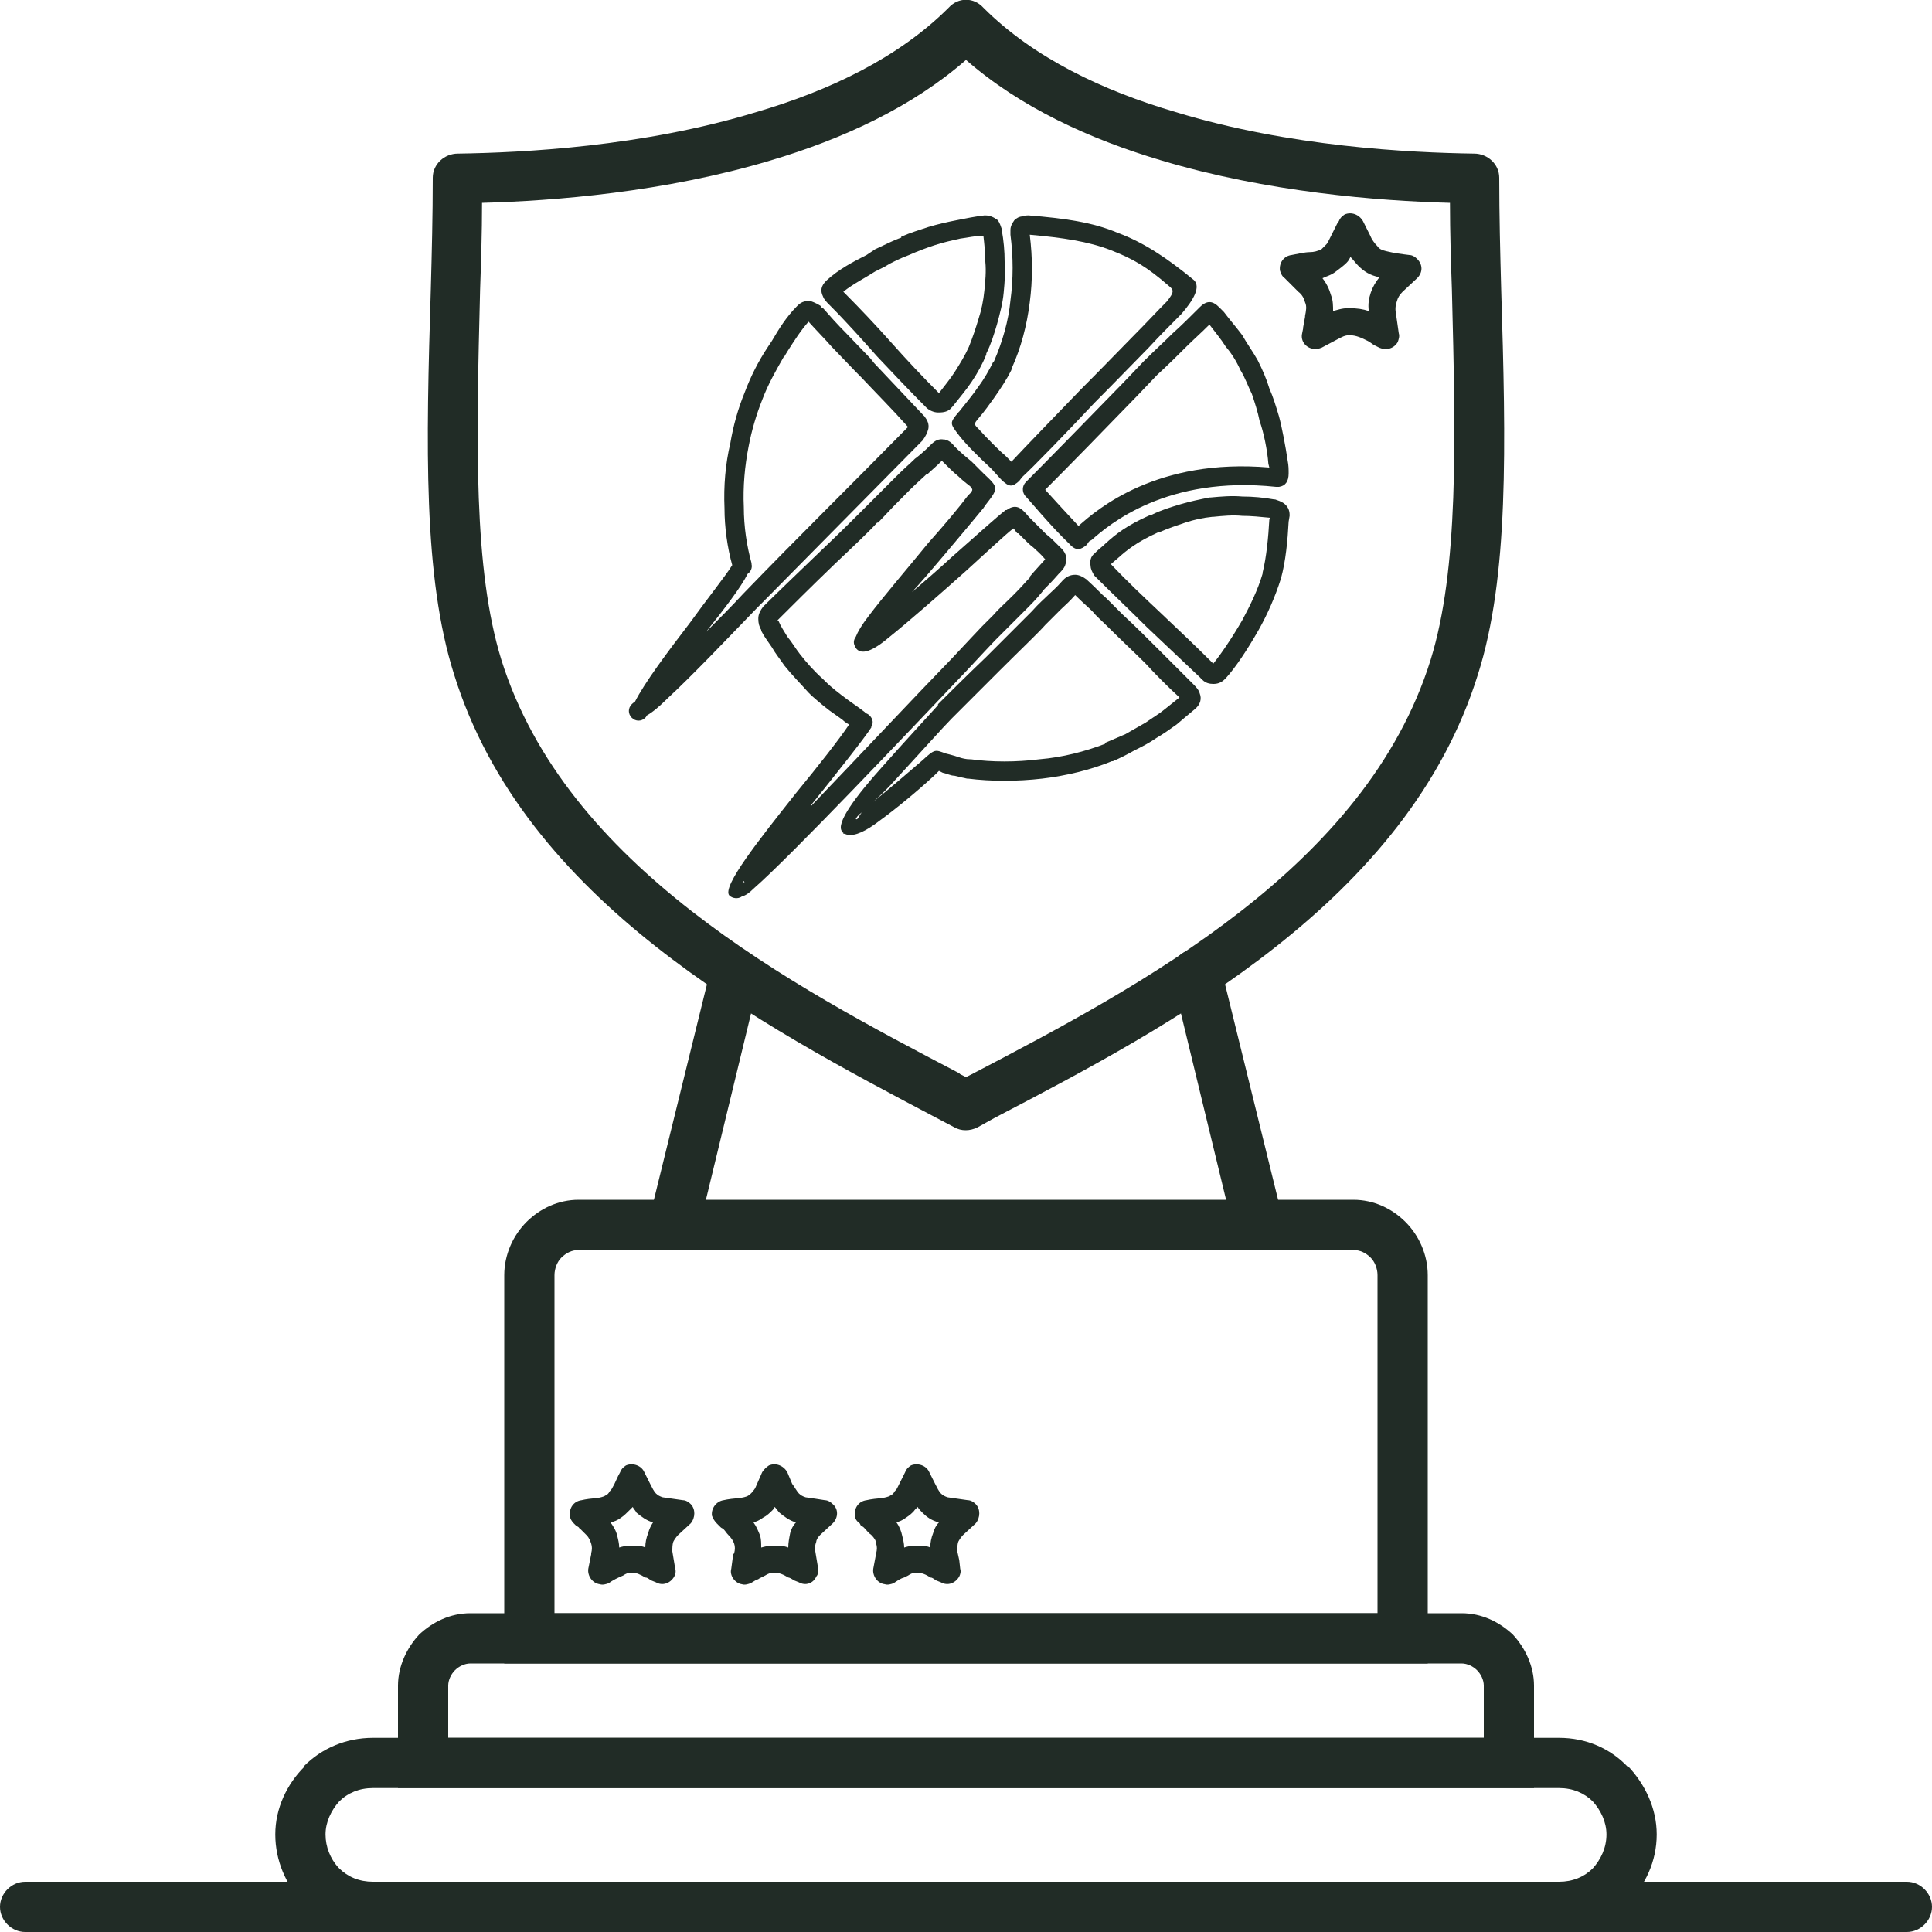 <?xml version="1.0" encoding="UTF-8"?> <!-- Creator: CorelDRAW X8 --> <svg xmlns="http://www.w3.org/2000/svg" xmlns:xlink="http://www.w3.org/1999/xlink" xml:space="preserve" width="200px" height="200px" version="1.1" style="shape-rendering:geometricPrecision; text-rendering:geometricPrecision; image-rendering:optimizeQuality; fill-rule:evenodd; clip-rule:evenodd" viewBox="0 0 2000 2000"> <defs> <style type="text/css"> <![CDATA[ .fil0 {fill:#212C26;fill-rule:nonzero} ]]> </style> </defs> <g id="Слой_x0020_1">  <g id="_2021368982272"> <path class="fil0" d="M1047 383c-5,10 -11,19 -18,29 -5,7 -10,14 -16,21 -5,6 -5,6 0,11 7,8 24,25 27,27l7 7c14,-15 44,-46 72,-75 24,-24 46,-47 56,-57l0 0 0 0 0 0c11,-11 23,-24 33,-34 8,-10 7,-12 2,-16 -23,-20 -37,-28 -60,-37 -23,-9 -50,-13 -84,-16 3,24 3,47 0,70 -3,24 -9,47 -19,69l0 1zm142 -23l0 0 0 0 0 0c-10,10 -32,33 -56,57 -30,32 -63,66 -75,77l-3 4c-7,6 -10,7 -19,-2l-10 -11c-13,-12 -26,-25 -33,-34 -10,-13 -10,-13 -1,-24l1 -1c7,-9 14,-17 20,-26 6,-8 11,-17 15,-25l1 -1c9,-21 15,-42 17,-63 3,-22 3,-45 0,-68l0 0c0,-2 0,-4 0,-5l0 0c0,-4 2,-7 4,-10 2,-2 5,-4 9,-4 2,-1 4,-1 6,-1 37,3 66,7 92,18 27,10 51,26 79,49l0 0c7,7 0,20 -13,35 -10,10 -23,23 -34,35z"></path> <path class="fil0" d="M654 743c-4,-4 -4,-10 0,-14 1,-1 2,-2 3,-2 10,-20 34,-52 57,-82 18,-25 38,-50 44,-60 -5,-18 -8,-39 -8,-59 -1,-23 1,-46 6,-67 3,-18 8,-36 15,-53 6,-16 14,-32 24,-47l0 0 4 -6c7,-12 15,-25 26,-36l1 -1c4,-4 9,-5 14,-4 3,1 7,3 10,5 0,1 1,2 2,2 7,8 15,17 24,26l25 26 4 5c17,18 34,36 51,54l1 1c3,4 5,8 4,13 -1,4 -3,8 -6,12l-164 166 -7 7c-30,31 -68,71 -93,94 -8,8 -15,14 -22,18 0,1 0,1 -1,2 -4,4 -10,4 -14,0zm124 -160c0,0 0,1 0,1l0 0c1,4 -1,8 -4,10 -7,14 -24,36 -43,60 13,-13 27,-27 38,-39 56,-58 114,-115 171,-173 -16,-18 -33,-35 -49,-52l-5 -5 -25 -26c-7,-8 -15,-16 -24,-26 -8,9 -15,20 -22,31l-3 5 -1 1c-8,14 -16,28 -22,44 -6,15 -11,32 -14,48 -4,20 -6,42 -5,63 0,20 3,40 8,58z"></path> <path class="fil0" d="M1082 579c-6,-7 -9,-9 -12,-12 -4,-3 -7,-6 -16,-15l-1 0c-1,-1 -2,-3 -3,-4l-1 -1c-9,7 -28,25 -49,44 -28,25 -60,53 -80,69 -20,17 -31,18 -35,9 -2,-4 -1,-7 1,-10 2,-5 6,-12 13,-21 15,-20 40,-49 62,-76 17,-19 32,-37 41,-49l3 -3c2,-3 2,-3 0,-6 -5,-4 -9,-7 -13,-11 -5,-4 -10,-9 -17,-16 -7,7 -11,10 -15,14l-1 0c-4,4 -9,8 -17,16l0 0c-17,17 -17,17 -33,34l-1 0c-7,8 -24,24 -43,42 -24,23 -50,49 -60,59 0,0 0,1 1,1 2,5 6,11 9,16 5,6 9,13 13,18l0 0c7,9 15,18 24,26l2 2c7,7 15,13 23,19l7 5c3,2 7,5 11,8l1 1c1,0 1,1 2,1 0,0 0,0 0,0 5,3 7,9 4,13l0 1c-7,11 -34,45 -62,80l0 1c49,-51 109,-115 145,-152 17,-18 28,-30 31,-33l12 -12c6,-7 10,-10 22,-22l0 0c8,-8 12,-13 16,-17l0 -1c4,-5 8,-9 16,-18l0 0zm1 -26c4,3 7,6 16,15l0 0c5,5 6,11 4,16 -1,4 -4,7 -7,10 -7,8 -11,12 -15,16l0 0c-4,5 -8,10 -17,19l0 0c-11,11 -15,15 -22,22l-12 12c-4,4 -15,16 -30,32 -59,62 -181,191 -220,225 -4,4 -8,7 -12,8 -4,3 -10,2 -13,-1 -8,-9 31,-58 69,-106 23,-28 45,-56 55,-71 -2,-1 -5,-3 -7,-5l-7 -5c-9,-6 -17,-13 -25,-20l-3 -3c-8,-9 -17,-18 -25,-28 -4,-6 -9,-12 -13,-19 -4,-6 -8,-11 -11,-17l0 -1c-2,-3 -3,-7 -3,-11l0 -1c0,-4 2,-8 5,-12l0 0c10,-10 37,-36 61,-59 19,-18 36,-35 43,-42l0 0c17,-17 17,-17 34,-34 9,-9 14,-13 18,-17l1 -1c4,-3 9,-7 17,-15 4,-4 8,-6 13,-5l1 0c4,1 7,3 10,7 7,7 12,11 18,16 4,4 7,7 12,12 16,15 16,15 2,33l-2 3c-9,11 -25,30 -41,49 -11,13 -22,26 -33,38 14,-12 29,-25 42,-37 25,-22 46,-41 55,-48l1 0c11,-8 17,0 23,7 1,1 2,2 3,3l0 0c9,9 12,12 15,15zm-313 359c-1,1 -1,1 0,1l0 1c1,1 1,0 0,-2z"></path> <g> <path class="fil0" d="M988 1167c-6,-3 -13,-7 -19,-10 -182,-96 -426,-224 -499,-459 -32,-101 -29,-236 -24,-399 1,-37 2,-76 2,-115 0,-14 12,-25 26,-25 67,-1 191,-7 309,-43 75,-22 147,-56 199,-108 10,-11 26,-11 36,0 52,52 124,86 199,108 118,36 242,42 309,43 14,0 26,11 26,25 0,39 1,78 2,115 5,163 8,298 -24,399 -73,235 -318,364 -500,459l0 0 -18 10c-8,4 -17,4 -24,0zm6 -55l6 3 6 -3c174,-91 408,-214 475,-429 29,-94 26,-225 22,-383 -1,-29 -2,-59 -2,-90 -74,-2 -189,-11 -299,-44 -74,-22 -146,-55 -202,-104 -56,49 -128,82 -202,104 -110,33 -225,42 -299,44 0,31 -1,61 -2,90 -4,158 -7,289 22,383 67,214 300,337 474,428l1 1z"></path> <path class="fil0" d="M1000 1242l401 0c21,0 40,9 54,23l0 0c14,14 23,34 23,55l0 402 -956 0 0 -402c0,-21 9,-41 23,-55l0 0c14,-14 33,-23 54,-23l401 0zm401 52l-802 0c-7,0 -13,3 -18,8l0 0c-4,4 -7,11 -7,18l0 350 852 0 0 -350c0,-7 -3,-14 -7,-18l0 0c-5,-5 -11,-8 -18,-8z"></path> <path class="fil0" d="M1000 2000l-614 0c-28,0 -53,-11 -71,-30l-2 -1c-17,-18 -28,-43 -28,-70 0,-27 12,-52 30,-70l0 0 0 -1c18,-18 43,-29 71,-29l1228 0c28,0 53,11 71,30l0 -1c18,19 30,44 30,71 0,28 -12,53 -30,71 -18,19 -43,30 -71,30l-614 0zm-614 -52l1228 0c14,0 26,-5 35,-14 8,-9 14,-21 14,-35 0,-13 -6,-25 -14,-34l0 0 0 0c-9,-9 -21,-14 -35,-14l-1228 0c-14,0 -26,5 -35,14l0 0c-8,9 -14,21 -14,34 0,13 5,25 13,34l1 1c9,9 21,14 35,14z"></path> <path class="fil0" d="M1000 1722l-513 0c-6,0 -12,3 -16,7 -4,4 -7,10 -7,16l0 54 1072 0 0 -54c0,-6 -3,-12 -7,-16 -4,-4 -10,-7 -16,-7l-513 0zm-513 -52l1026 0c21,0 39,9 53,22 13,14 22,33 22,53l0 106 -1176 0 0 -106c0,-20 9,-39 22,-53 14,-13 32,-22 53,-22z"></path> <path class="fil0" d="M744 1579l-2 -2c-2,-2 -4,-5 -5,-8 -1,-8 5,-15 12,-16 4,-1 12,-2 16,-2 4,-1 7,-1 10,-3 1,-1 3,-2 4,-4 1,-1 2,-2 3,-4l7 -16c2,-3 4,-5 7,-7 7,-3 15,0 19,7l5 12c3,4 5,8 7,10 2,2 4,3 7,4 7,1 14,2 20,3 3,0 6,2 8,4 6,5 6,14 0,20l-13 12c-2,2 -4,5 -4,7 -1,3 -2,6 -1,10 1,6 2,12 3,18 0,3 0,6 -2,8 -3,7 -11,10 -18,6l-5 -2c-3,-2 -5,-3 -6,-3 -5,-3 -9,-5 -15,-5 -3,0 -6,1 -9,3 -2,1 -4,2 -6,3 -1,1 -2,1 -4,2l-5 3c-3,1 -6,2 -9,1 -7,-1 -13,-9 -11,-16l2 -15 1 -1c1,-4 1,-7 0,-10l0 0c-1,-3 -3,-6 -6,-9 -2,-2 -3,-4 -5,-6 -1,-1 -2,-1 -3,-2l-2 -2zm36 -3c3,4 5,9 7,14 1,4 1,8 1,12 4,-1 7,-2 12,-2 6,0 11,0 16,2 0,-5 1,-10 2,-15 1,-4 3,-8 6,-11 -7,-2 -12,-6 -17,-10 -2,-2 -3,-4 -5,-6 -1,1 -1,2 -2,3 -3,3 -6,6 -10,8 -4,3 -7,4 -10,5z"></path> <path class="fil0" d="M596 1579l-2 -2c-2,-2 -4,-5 -4,-8 -1,-8 4,-15 12,-16 4,-1 11,-2 16,-2 3,-1 6,-1 9,-3 2,-1 3,-2 4,-4 1,-1 2,-2 3,-4 3,-5 5,-11 8,-16 1,-3 3,-5 6,-7 7,-3 16,0 19,7l6 12c2,4 4,8 6,10 2,2 4,3 7,4 7,1 14,2 21,3 3,0 6,2 8,4 5,5 5,14 0,20l-13 12c-2,2 -4,5 -5,7 -1,3 -1,6 -1,10 1,6 2,12 3,18 1,3 0,6 -1,8 -4,7 -12,10 -19,6l-5 -2c-3,-2 -4,-3 -6,-3 -5,-3 -9,-5 -14,-5 -4,0 -6,1 -9,3 -5,2 -11,5 -15,8 -3,1 -6,2 -9,1 -8,-1 -13,-9 -12,-16l3 -15 0 -1c1,-4 1,-7 0,-10l0 0c-1,-3 -2,-6 -5,-9 -2,-2 -4,-4 -6,-6 -1,0 -1,-1 -2,-2l-3 -2zm36 -3c3,4 6,9 7,14 1,4 2,8 2,12 3,-1 7,-2 12,-2 6,0 11,0 15,2 0,-5 1,-10 3,-15 1,-4 3,-8 5,-11 -7,-2 -12,-6 -17,-10 -1,-2 -3,-4 -4,-6 -1,1 -2,2 -3,3 -3,3 -6,6 -9,8 -4,3 -7,4 -11,5z"></path> <path class="fil0" d="M891 1579l-1 -2c-3,-2 -5,-5 -5,-8 -1,-8 4,-15 12,-16 4,-1 12,-2 16,-2 3,-1 6,-1 9,-3 2,-1 3,-2 4,-4 1,-1 2,-2 3,-4l8 -16c1,-3 3,-5 6,-7 7,-3 16,0 19,7l6 12c2,4 4,8 6,10 2,2 4,3 7,4 7,1 14,2 21,3 3,0 6,2 8,4 5,5 5,14 0,20l-13 12c-2,2 -4,5 -5,7 -1,3 -1,6 -1,10l2 9 1 9c1,3 0,6 -1,8 -4,7 -12,10 -19,6l-5 -2c-3,-2 -4,-3 -6,-3 -4,-3 -9,-5 -14,-5 -4,0 -6,1 -9,3l-4 2 0 0c-4,1 -8,4 -11,6 -3,1 -6,2 -9,1 -8,-1 -13,-9 -12,-16l3 -16c1,-4 1,-7 0,-10l0 0c0,-3 -2,-6 -5,-9 -3,-2 -5,-5 -8,-8l-3 -2zm37 -3c3,4 5,9 6,14 1,4 2,8 2,12 3,-1 7,-2 12,-2 6,0 11,0 15,2 0,-5 1,-10 3,-15 1,-4 3,-8 6,-11 -8,-2 -13,-6 -17,-10 -2,-2 -4,-4 -5,-6 -1,1 -2,2 -3,3 -2,3 -6,6 -9,8 -4,3 -7,4 -10,5z"></path> <path class="fil0" d="M1332 290l-2 -2c-3,-2 -4,-5 -5,-8 -1,-8 4,-15 12,-16 5,-1 14,-3 19,-3 4,0 8,-1 12,-3 2,-2 3,-3 5,-5 1,-1 2,-3 3,-5 3,-6 6,-12 9,-18l1 -1c1,-3 3,-5 6,-7 7,-3 15,0 19,7l7 14c2,5 5,9 8,12 2,3 5,4 9,5 8,2 16,3 24,4 3,0 6,2 8,4 6,6 6,14 0,20l-15 14c-3,3 -5,6 -6,10 -1,3 -2,7 -1,12 1,7 2,14 3,21 1,3 0,6 -1,9 -4,7 -12,9 -19,6l-6 -3c-3,-2 -4,-3 -6,-4 -6,-3 -12,-6 -19,-6 -5,0 -8,2 -12,4 -6,3 -11,6 -17,9 -3,1 -6,2 -9,1 -7,-1 -13,-8 -11,-16l1 -5 0 -1 2 -11 0 -1c1,-5 2,-10 0,-14 -1,-4 -3,-8 -7,-11l-6 -6c-2,-2 -3,-3 -4,-4l-2 -2zm37 -2c4,5 7,11 9,18 2,5 2,11 2,16 4,-1 9,-3 16,-3 9,0 15,1 21,3 -1,-7 0,-13 2,-19 2,-6 5,-11 9,-16 -10,-2 -16,-6 -22,-12 -3,-3 -5,-6 -8,-9 -1,2 -2,4 -4,6 -3,3 -7,6 -11,9 -5,4 -10,5 -14,7z"></path> <path class="fil0" d="M723 1274c-4,14 -18,23 -32,19 -14,-3 -22,-17 -19,-31l64 -260c3,-14 17,-23 31,-19 14,3 23,17 19,31l-63 260z"></path> <path class="fil0" d="M1328 1262c3,14 -5,28 -19,31 -14,4 -28,-5 -32,-19l-63 -260c-4,-14 5,-28 19,-31 14,-4 28,5 31,19l64 260z"></path> <path class="fil0" d="M26 2000c-14,0 -26,-12 -26,-26 0,-14 12,-26 26,-26l1948 0c14,0 26,12 26,26 0,14 -12,26 -26,26l-1948 0z"></path> <path class="fil0" d="M1150 584c16,17 34,34 51,50 19,18 37,35 55,53 8,-10 19,-26 30,-45 8,-15 16,-31 21,-48l0 -1c4,-16 6,-37 7,-55l1 -2c-10,-1 -20,-2 -29,-2 -10,-1 -20,0 -30,1l-1 0c-10,1 -19,3 -28,6 -9,3 -18,6 -27,10l-1 0c-22,10 -32,18 -42,27l-7 6zm37 65c-17,-17 -34,-33 -52,-51 0,0 -1,-1 -2,-2 -2,-3 -4,-7 -4,-10 -1,-5 0,-10 4,-13l2 -2c3,-3 6,-5 9,-8 11,-10 22,-19 47,-30l1 0c10,-5 20,-8 30,-11 10,-3 20,-5 30,-7l1 0c11,-1 22,-2 33,-1 11,0 22,1 33,3l1 0c3,1 6,2 9,4 4,3 6,7 6,12l0 1 -1 6c-1,19 -3,41 -8,59l0 0c-6,19 -14,37 -23,53 -12,21 -24,39 -34,50l-1 1c-4,4 -8,5 -12,5 -4,0 -8,-1 -11,-4 -1,-1 -2,-1 -2,-2l0 0c-18,-17 -37,-35 -56,-53z"></path> <path class="fil0" d="M1125 564c-6,5 -11,7 -18,-1 -19,-18 -42,-46 -46,-50 -3,-4 -3,-10 1,-14 17,-17 68,-69 101,-103l21 -22c12,-12 21,-20 30,-29 9,-8 18,-17 28,-27l0 0c8,-8 14,-6 20,0 2,2 3,3 4,4l1 1c6,8 13,16 19,24 5,9 11,17 16,26 5,10 9,19 12,29 4,9 7,19 10,29 3,11 7,32 9,46 1,5 1,9 1,13 0,8 -3,13 -10,14l-1 0c-1,0 -1,0 -2,0 -113,-12 -173,39 -191,55l-2 1c0,0 -1,1 -1,1l-2 3zm-9 -20l1 0c19,-17 81,-70 197,-60l-1 -4c-1,-14 -5,-33 -9,-44 -2,-10 -5,-19 -8,-28 -4,-8 -7,-17 -12,-25l0 0c-4,-9 -9,-17 -15,-24 -5,-8 -11,-15 -17,-23 -9,9 -17,16 -24,23 -9,9 -18,18 -30,29l-21 22c-29,30 -73,75 -95,97 8,9 22,24 34,37z"></path> <path class="fil0" d="M1113 616c-7,8 -11,11 -15,15 -4,4 -8,8 -16,16l0 0c-7,8 -27,27 -47,47 -20,20 -41,41 -49,49l-1 1c-8,8 -33,36 -57,62 -8,9 -16,17 -24,24 16,-13 36,-30 51,-43 13,-12 13,-11 24,-7l4 1c4,1 7,2 10,3 3,1 7,2 11,2l1 0c22,3 47,3 71,0 24,-2 47,-8 68,-16l0 -1c7,-3 14,-6 21,-9 7,-4 14,-8 21,-12 7,-5 14,-9 20,-14 5,-4 10,-8 15,-12 -13,-12 -24,-23 -35,-35 -12,-12 -25,-24 -37,-36 -9,-9 -14,-13 -18,-18 -5,-5 -10,-9 -18,-17zm-28 0c4,-4 8,-7 15,-15l1 -1c3,-3 7,-5 12,-5l0 0c4,0 8,2 12,5l1 1c10,9 14,14 19,18 4,4 8,8 17,17 13,12 26,25 38,37 12,12 24,24 35,35l0 0c3,3 6,6 7,10 2,5 1,11 -5,16 -6,5 -12,10 -19,16 -7,5 -14,10 -21,14l0 0c-7,5 -15,9 -23,13 -7,4 -15,8 -22,11l-1 0c-22,9 -47,15 -72,18 -26,3 -53,3 -77,0l-1 0c-5,-1 -9,-2 -13,-3 -4,0 -7,-2 -12,-3l-4 -2c0,0 0,0 -4,4 -16,15 -40,35 -58,48 -13,10 -25,16 -33,14 -1,0 -2,-1 -4,-1l0 -1c0,0 -1,0 -1,-1 -8,-8 15,-38 42,-68 23,-26 49,-54 57,-63l0 -1c8,-8 29,-29 50,-49 20,-20 39,-39 47,-47 8,-9 13,-13 17,-17zm-193 225c-4,3 -6,6 -6,7 2,1 3,-3 6,-7z"></path> <path class="fil0" d="M972 407c6,-8 12,-15 17,-23 5,-8 10,-16 14,-25l0 0c4,-10 7,-19 10,-29 3,-9 5,-19 6,-29l0 0c1,-10 2,-20 1,-30 0,-9 -1,-18 -2,-27 -8,0 -16,2 -24,3 -9,2 -18,4 -27,7l0 0c-9,3 -17,6 -26,10l0 0c-8,3 -17,7 -25,12l-10 5c-11,7 -23,13 -33,21 17,17 34,35 50,53 16,18 32,35 49,52l0 0zm34 -12c-6,9 -13,17 -20,26l-1 1c-3,4 -8,5 -13,5l-1 0c-4,0 -9,-2 -12,-5l-1 -1c-17,-17 -33,-34 -50,-52 -16,-18 -32,-36 -50,-54 -2,-2 -5,-5 -6,-8 -3,-6 -2,-11 3,-16l1 -1c12,-11 27,-19 41,-26 3,-2 6,-4 9,-6 9,-4 18,-9 27,-12l0 -1c9,-4 19,-7 28,-10 10,-3 19,-5 29,-7 10,-2 20,-4 29,-5l1 0c5,0 9,2 13,5 2,3 3,6 4,9l0 1c2,11 3,22 3,33 1,10 0,21 -1,32l0 0c-1,11 -4,22 -7,33 -3,10 -6,20 -11,30l0 1c-4,10 -9,19 -15,28zm-34 12c-1,0 -1,0 -1,0l1 0z"></path> </g> </g> </g> </svg> 